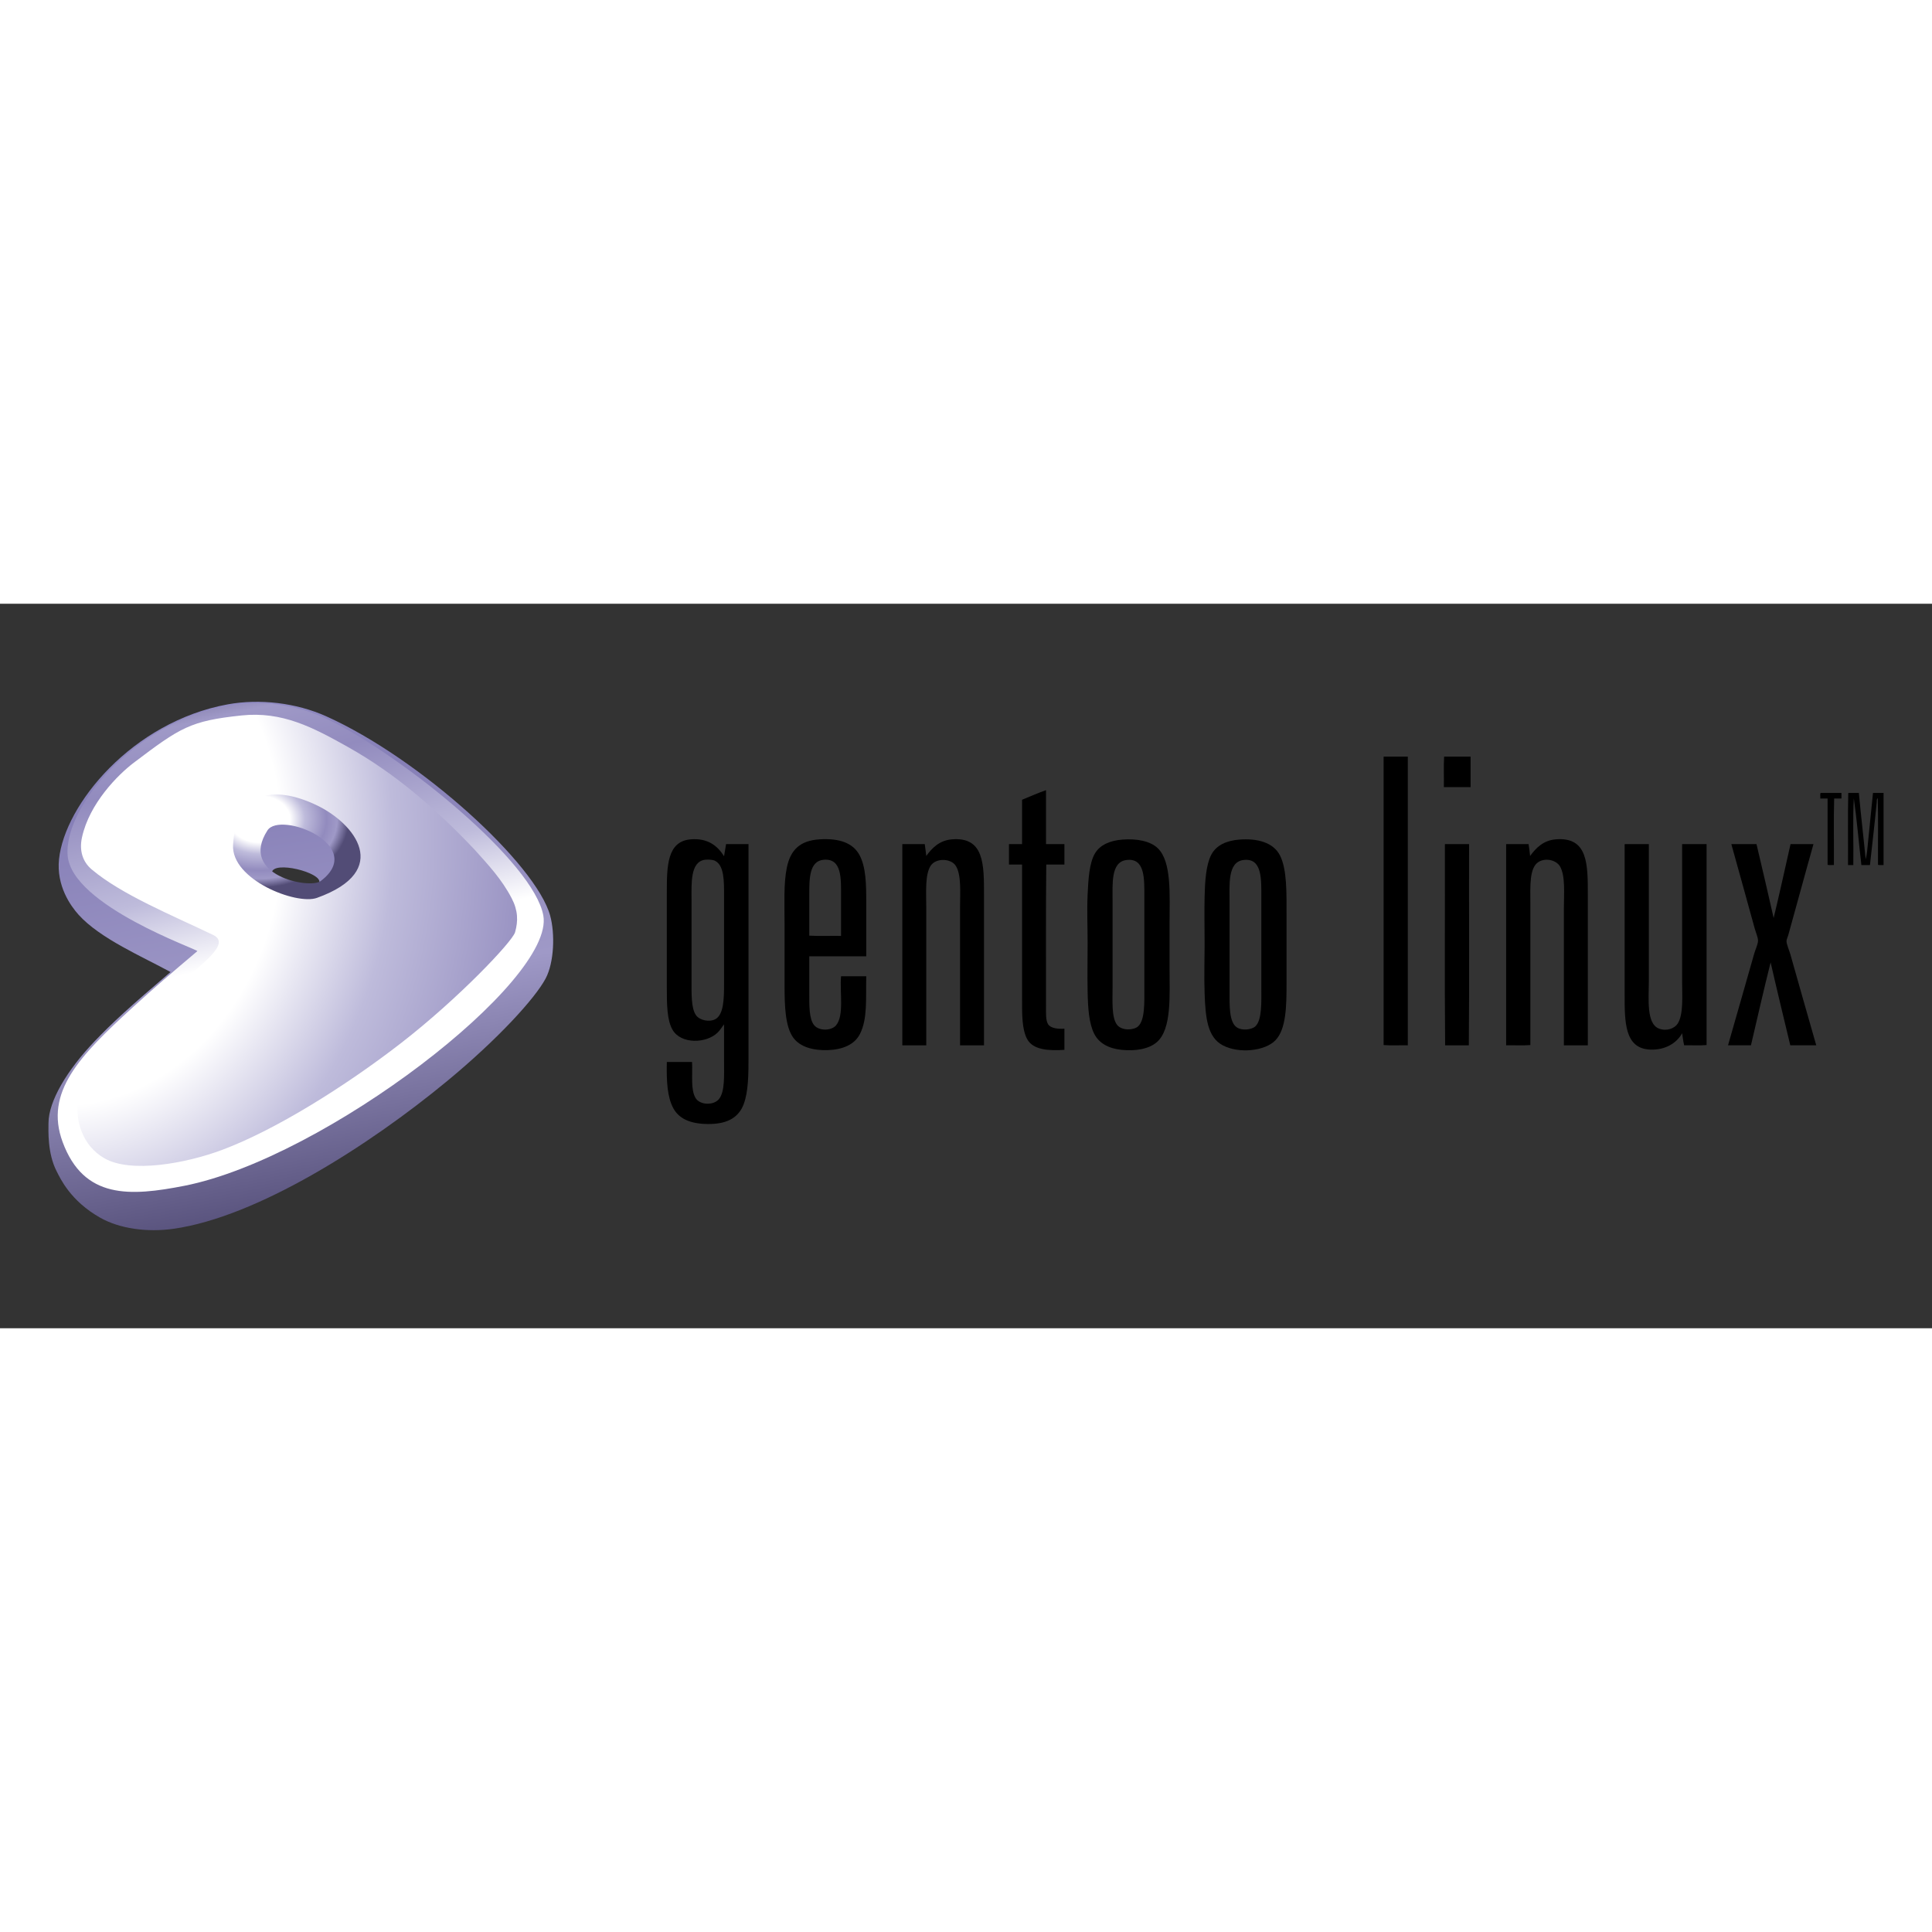 <?xml version="1.0"?>
<svg width="100" height="100" viewBox="0 0 800 300" version="1.1" xmlns="http://www.w3.org/2000/svg" xmlns:xlink="http://www.w3.org/1999/xlink" xml:space="preserve" style="fill-rule:evenodd;clip-rule:evenodd;stroke-linejoin:round;stroke-miterlimit:1.414;"><rect x="0" y="0" width="800" height="300" fill="#333333" stroke="none"/><g id="Ebene-1"><g><path d="M573.027,63.308l9.919,0l0,119.537c-3.306,-0.07 -6.889,0.137 -10.023,-0.106l0,-119.118c-0.009,-0.148 -0.016,-0.295 0.104,-0.313" style="fill:#000;"></path><path d="M597.979,63.308l10.962,0l0,12.632l-11.066,0c0.07,-4.176 -0.139,-8.631 0.104,-12.632" style="fill:#000;"></path><path d="M433.134,99.534l7.621,0l0,8.457l-7.517,0c-0.19,18.5 -0.103,39.166 -0.104,58.566c0,2.94 -0.167,5.871 0.836,7.518c1.055,1.734 4.119,2.06 6.785,1.88l0,8.768c-6.579,0.421 -13.056,0.039 -15.45,-4.489c-2.175,-4.111 -2.089,-10.202 -2.089,-16.496l0,-55.747l-5.428,0l0,-8.457l5.428,0l0,-18.374c3.239,-1.321 6.785,-2.891 9.918,-3.968l0,22.342Z" style="fill:#000;"></path><path d="M753.846,78.341l8.665,0l0,2.296l-3.027,0c-0.244,8.978 -0.035,18.408 -0.104,27.563c-0.844,-0.062 -1.937,0.126 -2.61,-0.105l0,-27.458l-3.028,0c0.068,-0.731 -0.138,-1.738 0.104,-2.296" style="fill:#000;"></path><path d="M765.33,78.341l4.385,0c0.842,9.249 1.934,18.249 2.818,27.457c0.583,-2.126 0.697,-4.434 0.94,-6.682c0.741,-6.884 1.345,-13.929 2.088,-20.775l4.385,0l0,29.859c-0.742,-0.058 -1.725,0.123 -2.297,-0.105c-0.069,-9.154 0.138,-18.584 -0.105,-27.561c-0.53,0.298 -0.373,1.111 -0.417,1.566c-0.82,8.504 -1.876,17.63 -2.819,26.1l-3.549,0c-1.062,-9.205 -1.857,-18.677 -3.133,-27.666c-0.484,8.786 -0.071,18.475 -0.208,27.666l-2.192,0c0.069,-9.919 -0.14,-20.116 0.104,-29.859" style="fill:#000;"></path><path d="M286.35,122.814l0,32.99c0,5.719 -0.184,11.772 1.879,14.617c1.527,2.103 5.589,2.944 8.039,1.565c3.394,-1.909 3.549,-8.371 3.549,-14.617l0,-36.434c0,-5.936 0.115,-12.569 -3.759,-14.512c-1.06,-0.531 -3.178,-0.556 -4.175,-0.415c-6.132,0.86 -5.533,9.838 -5.533,16.806M299.817,104.543c0.322,-1.626 0.507,-3.39 0.836,-5.009l9.291,0l0,87.694c0,7.791 -0.058,14.763 -1.984,19.942c-2.011,5.407 -6.517,8.074 -13.676,8.246c-7.469,0.179 -12.841,-1.693 -15.451,-6.472c-2.511,-4.596 -2.891,-11.123 -2.714,-19.21l10.44,0c0.29,5.488 -0.647,11.396 1.462,14.93c1.807,3.03 7.566,3.108 9.708,0.416c2.448,-3.074 2.088,-9.592 2.088,-15.659l0,-15.242c-0.979,1.191 -1.603,2.357 -2.61,3.341c-4.817,4.703 -15.231,4.841 -18.687,-1.044c-2.355,-4.009 -2.401,-10.682 -2.401,-17.331l0,-39.462c0,-11.007 0.072,-21.328 9.918,-22.133c7.047,-0.576 11.073,2.693 13.78,6.993" style="fill:#000;"></path><path d="M348.258,121.143c0,-7.34 0.416,-15.811 -7.203,-15.135c-6.049,0.533 -5.951,8.058 -5.951,14.822l0,16.601c4.176,0.243 8.804,0.034 13.154,0.104l0,-16.392ZM358.698,145.991l-23.594,0l0,15.346c0,4.836 -0.143,10.687 2.087,13.259c2.037,2.347 7.034,2.277 8.979,0c3.449,-4.041 1.512,-13.619 2.088,-20.358l10.44,0c-0.217,9.403 0.608,17.507 -2.61,23.908c-2.202,4.38 -7.154,6.456 -13.154,6.682c-6.137,0.229 -11.678,-1.256 -14.511,-5.22c-3.297,-4.613 -3.55,-13.199 -3.55,-21.402l0,-24.953c0,-8.961 -0.431,-17.435 0.94,-24.01c1.543,-7.409 5.482,-11.175 13.572,-11.693c8.245,-0.527 13.826,1.56 16.494,6.472c2.704,4.978 2.819,12.08 2.819,19.627l0,22.342Z" style="fill:#000;"></path><path d="M407.452,182.844l-9.918,0l0,-57.106c0,-5.984 0.619,-13.488 -1.775,-17.227c-2.008,-3.137 -8.162,-3.291 -10.335,-0.104c-2.48,3.637 -1.88,11.303 -1.88,17.226l0,57.211l-9.918,0l0,-83.31l9.292,0c0.245,1.6 0.439,3.25 0.626,4.906c2.324,-3.221 5.391,-6.46 10.649,-6.89c13.435,-1.097 13.259,10.566 13.259,23.176l0,62.118Z" style="fill:#000;"></path><path d="M460.695,123.232c0,10.886 0,24.414 0,35.287c0,5.941 -0.492,12.86 1.879,15.869c1.958,2.481 6.857,2.25 8.665,0.625c2.906,-2.61 2.61,-9.946 2.61,-15.973c0,-12.689 0.001,-24.053 0,-37.164c0,-7.626 0.47,-16.766 -7.412,-15.765c-6.494,0.823 -5.742,9.771 -5.742,17.121M464.766,97.654c5.931,-0.464 11.53,0.596 14.616,3.549c5.873,5.62 4.907,19.476 4.907,31.217c0.001,6.141 0,12.297 0,18.06c0.001,11.839 0.934,25.581 -5.221,31.006c-3.385,2.985 -9.033,3.795 -14.615,3.236c-5.188,-0.518 -9.336,-2.619 -11.379,-6.68c-2.169,-4.315 -2.58,-10.632 -2.715,-17.436c-0.143,-7.27 0,-13.285 0,-20.043c0,-7.247 -0.316,-13.472 0,-20.149c0.285,-6.006 0.634,-12.946 3.029,-17.017c2.139,-3.639 6.406,-5.354 11.378,-5.743" style="fill:#000;"></path><path d="M509.136,123.755l0,36.434c0,5.998 -0.274,13.044 3.027,15.242c2.127,1.417 6.105,0.972 7.621,-0.417c2.851,-2.61 2.506,-10.157 2.506,-16.077c-0.001,-12.475 0,-24.193 0,-37.166c-0.001,-7.677 0.41,-16.654 -7.412,-15.659c-6.623,0.839 -5.742,10.235 -5.742,17.643M513.207,97.654c7.415,-0.579 14.047,1.159 16.809,6.578c2.97,5.829 2.714,15.851 2.714,25.264c0.001,9.575 0,18.499 0,27.873c0.001,9.199 -0.147,18.771 -4.593,23.387c-4.34,4.503 -15.133,5.618 -21.819,2.088c-6.39,-3.375 -7.168,-11.501 -7.517,-21.611c-0.244,-7.055 0,-13.255 0,-19.941c0,-6.805 -0.151,-13.781 0,-20.043c0.146,-6.139 0.558,-13.015 2.714,-17.227c2.097,-4.095 6.452,-5.958 11.692,-6.368" style="fill:#000;"></path><path d="M657.486,182.844l-9.918,0c0.001,-18.346 -0.001,-37.662 0,-56.69c0,-5.993 0.677,-13.366 -1.565,-17.328c-1.468,-2.597 -5.872,-3.822 -8.98,-1.88c-3.815,2.386 -3.339,10.276 -3.339,16.495l0,59.298c-3.133,0.243 -6.716,0.035 -10.022,0.105l0,-83.31l9.29,0c0.272,1.573 0.452,3.236 0.626,4.906c2.349,-3.195 5.394,-6.46 10.65,-6.89c13.372,-1.093 13.258,10.381 13.258,23.071c0.001,20.397 0,43.105 0,62.223" style="fill:#000;"></path><path d="M598.396,99.534l9.918,0c-0.07,27.736 0.14,55.747 -0.104,83.31l-9.814,0c-0.244,-27.456 -0.034,-55.366 -0.104,-82.997c-0.009,-0.148 -0.018,-0.294 0.104,-0.313" style="fill:#000;"></path><path d="M672.832,99.534l9.919,0c0.002,17.894 -0.002,37.717 0,56.688c0,7.36 -1.14,17.744 4.279,19.733c3.185,1.166 6.451,-0.116 7.727,-2.194c2.359,-3.844 1.774,-11.261 1.774,-17.226c-0.001,-19.007 0.002,-38.493 0,-57.001l10.126,0l0,83.205c-2.888,0.243 -6.227,0.035 -9.291,0.105c-0.375,-1.573 -0.577,-3.321 -0.835,-5.011c-2.139,3.971 -6.888,7.06 -13.259,6.786c-10.625,-0.459 -10.545,-11.528 -10.544,-22.864c0.002,-20.539 -0.002,-41.962 0,-61.908c-0.009,-0.148 -0.018,-0.294 0.104,-0.313" style="fill:#000;"></path><path d="M716.994,99.534l10.334,0c2.417,10.145 4.773,20.352 7.1,30.588c2.451,-10.077 4.67,-20.385 6.995,-30.588l9.5,0c-3.514,12.367 -6.88,24.96 -10.439,37.689c-0.242,0.86 -0.719,1.771 -0.731,2.399c-0.028,1.307 1.179,4.081 1.566,5.429c3.619,12.62 7.127,25.314 10.752,37.793l-10.752,0c-2.735,-11.428 -5.515,-22.812 -8.143,-34.348c-2.843,11.323 -5.461,22.867 -8.144,34.348l-9.499,0c3.635,-12.486 7.165,-25.186 10.856,-38.001c0.505,-1.753 1.545,-3.822 1.567,-5.325c0.017,-1.353 -0.913,-3.403 -1.358,-5.011c-3.205,-11.569 -6.396,-23.236 -9.604,-34.66c0.021,-0.18 -0.178,-0.271 0,-0.313" style="fill:#000;"></path></g><g id="g5680"><path id="path2973" d="M20.077,215.07c0.024,-9.23 7.87,-22.116 19.019,-33.822c7.45,-7.824 15.016,-14.691 31.511,-28.755c-11.41,-6.26 -29.154,-13.813 -38.058,-23.705c-3.294,-3.661 -9.266,-11.953 -8.107,-23.032c2.36,-22.58 30.231,-56.848 69.846,-64.092c13.181,-2.411 28.315,-0.671 40.771,4.929c39.075,17.567 86.863,61.211 92.743,82.522c2.069,7.5 1.671,19.457 -1.896,26.12c-4.422,8.259 -19.73,25.033 -40.673,42.342c-32.862,27.159 -78.911,56.321 -113.295,61.229c-11.111,1.585 -22.462,-0.069 -30.427,-4.563c-12.464,-7.033 -16.601,-16.422 -18.055,-19.236c-3.867,-7.484 -3.387,-16.964 -3.379,-19.937ZM112.562,111.374c0.424,-5.233 20.945,-0.023 19.648,4.121c-1.368,4.372 -20.135,1.883 -19.648,-4.121Z" style="fill:url(#_Linear1);"></path><g id="mid"><path id="path2975" d="M81.713,143.846c-10.799,9.118 -17.979,15.265 -26.98,23.492c-21.677,19.812 -36.405,34.893 -28.812,55.508c8.76,23.78 27.961,22.574 50.478,18.154c58.04,-11.447 153.446,-84.794 148.583,-111.885c-3.935,-21.922 -57.237,-65.504 -88.796,-81.013c-9.86,-4.845 -21.222,-7.351 -32.619,-6.814c-43.396,2.048 -77.285,41.557 -75.554,62.964c1.684,20.827 54.321,38.973 53.7,39.594ZM75.199,71.142c-13.058,14.528 -4.709,42.636 16.945,57.957c25.339,17.927 66.372,21.173 74.538,7.347c15.231,-25.787 -1.399,-53.055 -26.223,-65.218c-24.531,-12.02 -57.121,-9.142 -65.26,-0.086l0,0Z" style="fill:url(#_Linear2);"></path><path id="path4976" d="M119.731,128.489c18.331,2.548 34.133,-4.793 36.604,-22.895c1.882,-13.789 -19.222,-28.855 -31.91,-32.33c-10.595,-2.902 -33.598,0.83 -35.149,20.869c-1.612,20.832 19.765,32.871 30.455,34.356ZM110.753,93.842c-12.047,18.664 17.493,24.402 22.015,20.998c19.498,-14.674 -16.707,-29.221 -22.015,-20.998Z" style="fill:url(#_Radial3);"></path></g><path id="path2977" d="M100.069,46.247c-21.311,2.246 -25.392,4.988 -44.698,19.595c-6.47,4.895 -18.379,16.807 -21.43,30.938c-1.163,5.382 0.211,10.028 4.087,13.286c12.411,10.435 33.184,18.9 50.226,27.083c4.991,2.397 1.686,6.743 -6.363,13.712c-20.312,17.584 -47.773,38.989 -49.69,55.299c-0.904,7.686 1.727,18.13 11.056,23.475c10.898,6.243 33.52,2.168 48.626,-3.457c22.074,-8.22 51.07,-26.361 74.09,-44.193c23.938,-18.544 46.196,-42.096 47.297,-45.938c1.352,-4.717 1.217,-9.074 -1.392,-14.083c-4.097,-7.866 -9.575,-13.712 -15.457,-20.254c-15.782,-16.638 -32.479,-31.257 -52.457,-42.46c-14.427,-8.091 -27.12,-14.771 -43.895,-13.003ZM131.373,83.547c15.396,7.444 31.206,26.995 -0.137,38.248c-8.523,3.06 -35.554,-7.515 -34.726,-21.946c1.206,-21.319 16.064,-25.39 34.863,-16.302l0,0Z" style="fill:url(#_Radial4);"></path></g></g><defs><linearGradient id="_Linear1" x1="0" y1="0" x2="1" y2="0" gradientUnits="userSpaceOnUse" gradientTransform="matrix(137.32,719.201,-719.201,137.32,-12.766,-459.807)"><stop offset="0%" style="stop-color:#fff;stop-opacity:1"></stop><stop offset="34%" style="stop-color:#fff;stop-opacity:1"></stop><stop offset="51%" style="stop-color:#bebdf3;stop-opacity:1"></stop><stop offset="75%" style="stop-color:#867fb7;stop-opacity:1"></stop><stop offset="87%" style="stop-color:#9f99c7;stop-opacity:1"></stop><stop offset="100%" style="stop-color:#524c76;stop-opacity:1"></stop></linearGradient><linearGradient id="_Linear2" x1="0" y1="0" x2="1" y2="0" gradientUnits="userSpaceOnUse" gradientTransform="matrix(-41.478,-185.977,185.977,-41.478,156.163,202.263)"><stop offset="0%" style="stop-color:#fff;stop-opacity:1"></stop><stop offset="34%" style="stop-color:#fff;stop-opacity:1"></stop><stop offset="51%" style="stop-color:#bebbdb;stop-opacity:1"></stop><stop offset="75%" style="stop-color:#928bbe;stop-opacity:1"></stop><stop offset="87%" style="stop-color:#9f99c7;stop-opacity:1"></stop><stop offset="100%" style="stop-color:#524c76;stop-opacity:1"></stop></linearGradient><radialGradient id="_Radial3" cx="0" cy="0" r="1" gradientUnits="userSpaceOnUse" gradientTransform="matrix(36.913,0,0,28.293,107.505,89.201)"><stop offset="0%" style="stop-color:#fff;stop-opacity:1"></stop><stop offset="34%" style="stop-color:#fff;stop-opacity:1"></stop><stop offset="51%" style="stop-color:#bebbdb;stop-opacity:1"></stop><stop offset="75%" style="stop-color:#928bbe;stop-opacity:1"></stop><stop offset="87%" style="stop-color:#9f99c7;stop-opacity:1"></stop><stop offset="100%" style="stop-color:#524c76;stop-opacity:1"></stop></radialGradient><radialGradient id="_Radial4" cx="0" cy="0" r="1" gradientUnits="userSpaceOnUse" gradientTransform="matrix(-5.06,321.086,-273.845,-4.312,23.522,98.255)"><stop offset="0%" style="stop-color:#fff;stop-opacity:1"></stop><stop offset="34%" style="stop-color:#fff;stop-opacity:1"></stop><stop offset="51%" style="stop-color:#bebbdb;stop-opacity:1"></stop><stop offset="75%" style="stop-color:#928bbe;stop-opacity:1"></stop><stop offset="87%" style="stop-color:#9f99c7;stop-opacity:1"></stop><stop offset="100%" style="stop-color:#524c76;stop-opacity:1"></stop></radialGradient></defs></svg>